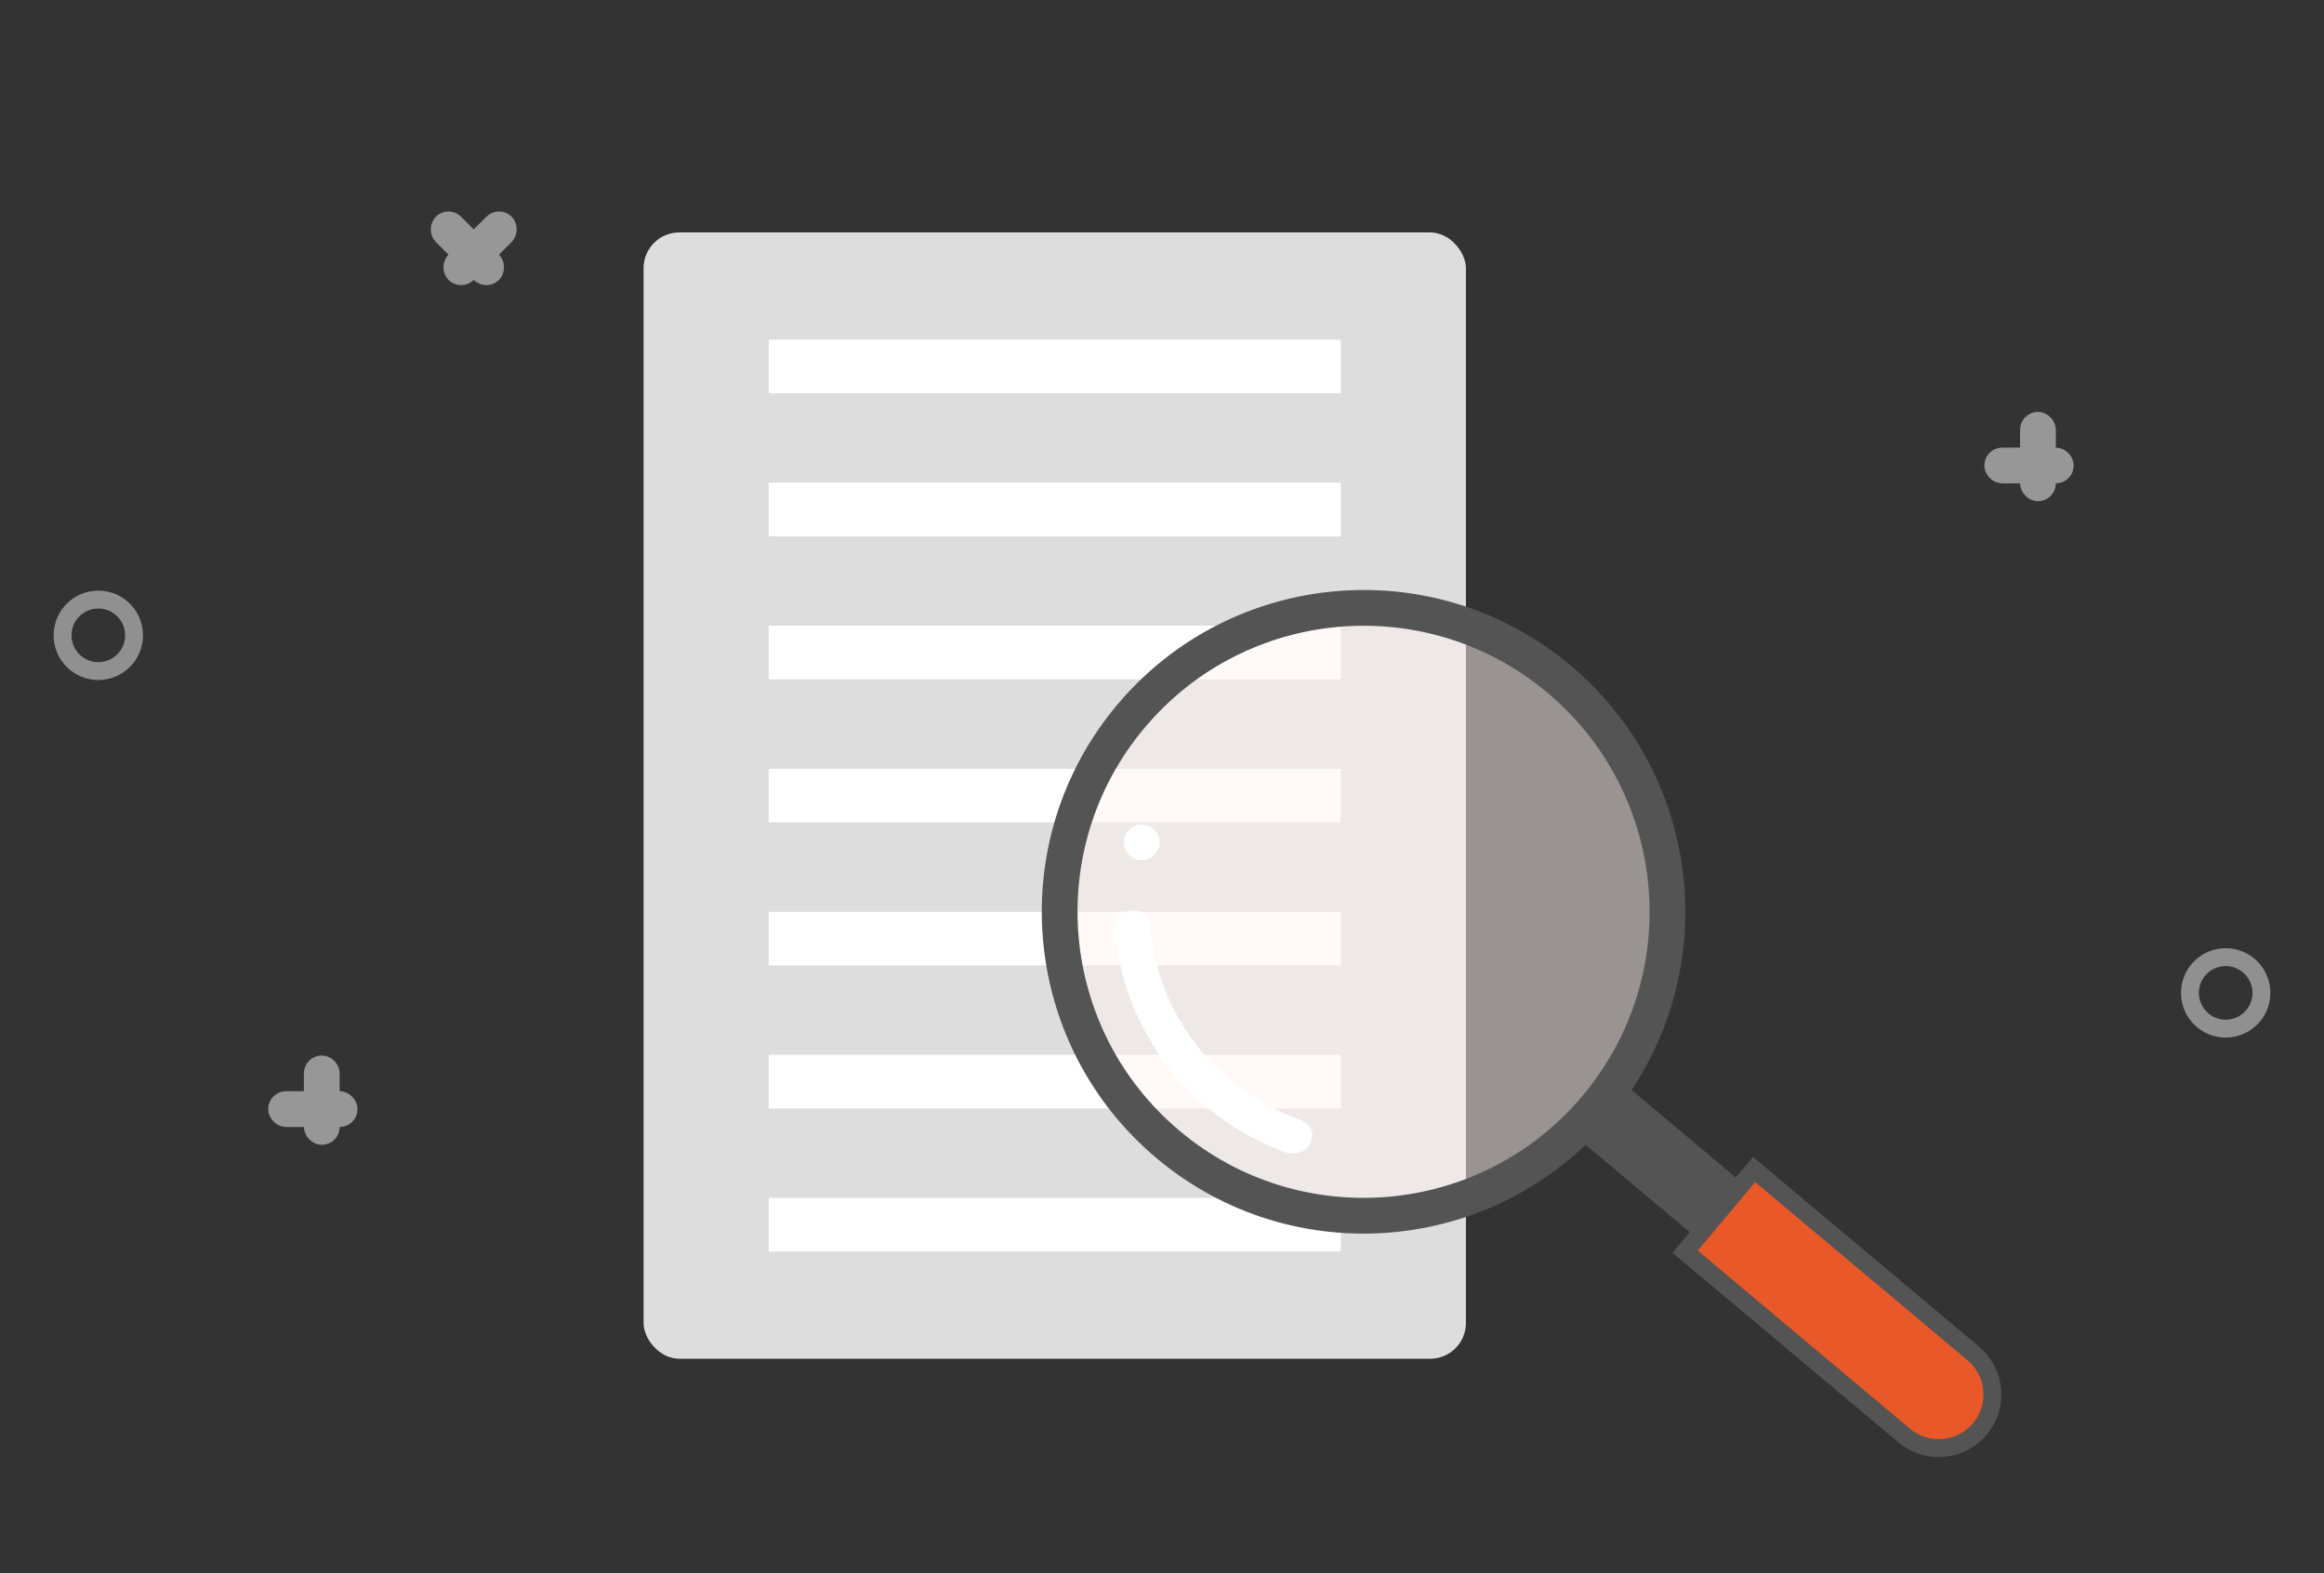 <svg xmlns="http://www.w3.org/2000/svg" width="130" height="88"><rect width="100%" height="100%" fill="#333333" stroke="none"/><g fill="none" fill-rule="evenodd" transform="translate(3 10)"><g fill="#909090" stroke="#979797" transform="rotate(45 11.75 28.367)"><rect width="4" height="1" x=".5" y="2.5" rx=".5"/><rect width="1" height="4" x="2.5" y=".5" rx=".5"/></g><circle cx="2.5" cy="25.536" r="2" stroke="#909090"/><circle cx="121.5" cy="45.536" r="2" stroke="#909090"/><g fill="#909090" stroke="#979797" transform="translate(12 49.036)"><rect width="4" height="1" x=".5" y="2.5" rx=".5"/><rect width="1" height="4" x="2.5" y=".5" rx=".5"/></g><g fill="#909090" stroke="#979797" transform="translate(108 13.036)"><rect width="4" height="1" x=".5" y="2.5" rx=".5"/><rect width="1" height="4" x="2.5" y=".5" rx=".5"/></g><g transform="translate(33 3)"><rect width="46" height="63" fill="#DDD" rx="2"/><path fill="#FFF" d="M7 6h32v3H7zm0 8h32v3H7zm0 8h32v3H7zm0 8h32v3H7zm0 8h32v3H7zm0 8h32v3H7zm0 8h32v3H7z"/></g><g transform="rotate(-50 70.873 -31.341)"><circle cx="17" cy="17" r="17" fill="#FFF4F1" fill-opacity=".5" stroke="#545454" stroke-width="2"/><path fill="#FFF" d="M3.93 22.42a14.616 14.616 0 01-.365-9.156A14.598 14.598 0 017.267 7c.495-.448.966-.448 1.414 0 .448.448.448.92 0 1.414a12.591 12.591 0 00-3.194 5.404 12.603 12.603 0 00.314 7.895c.191.66.02 1.088-.516 1.283-.536.195-.987.003-1.355-.576z"/><circle cx="12" cy="5" r="1" fill="#FFF"/><path fill="#545454" d="M15 34h4v9h-4z"/><path fill="#E95828" stroke="#545454" d="M14 43h6v16a3 3 0 01-6 0V43z"/></g></g></svg>